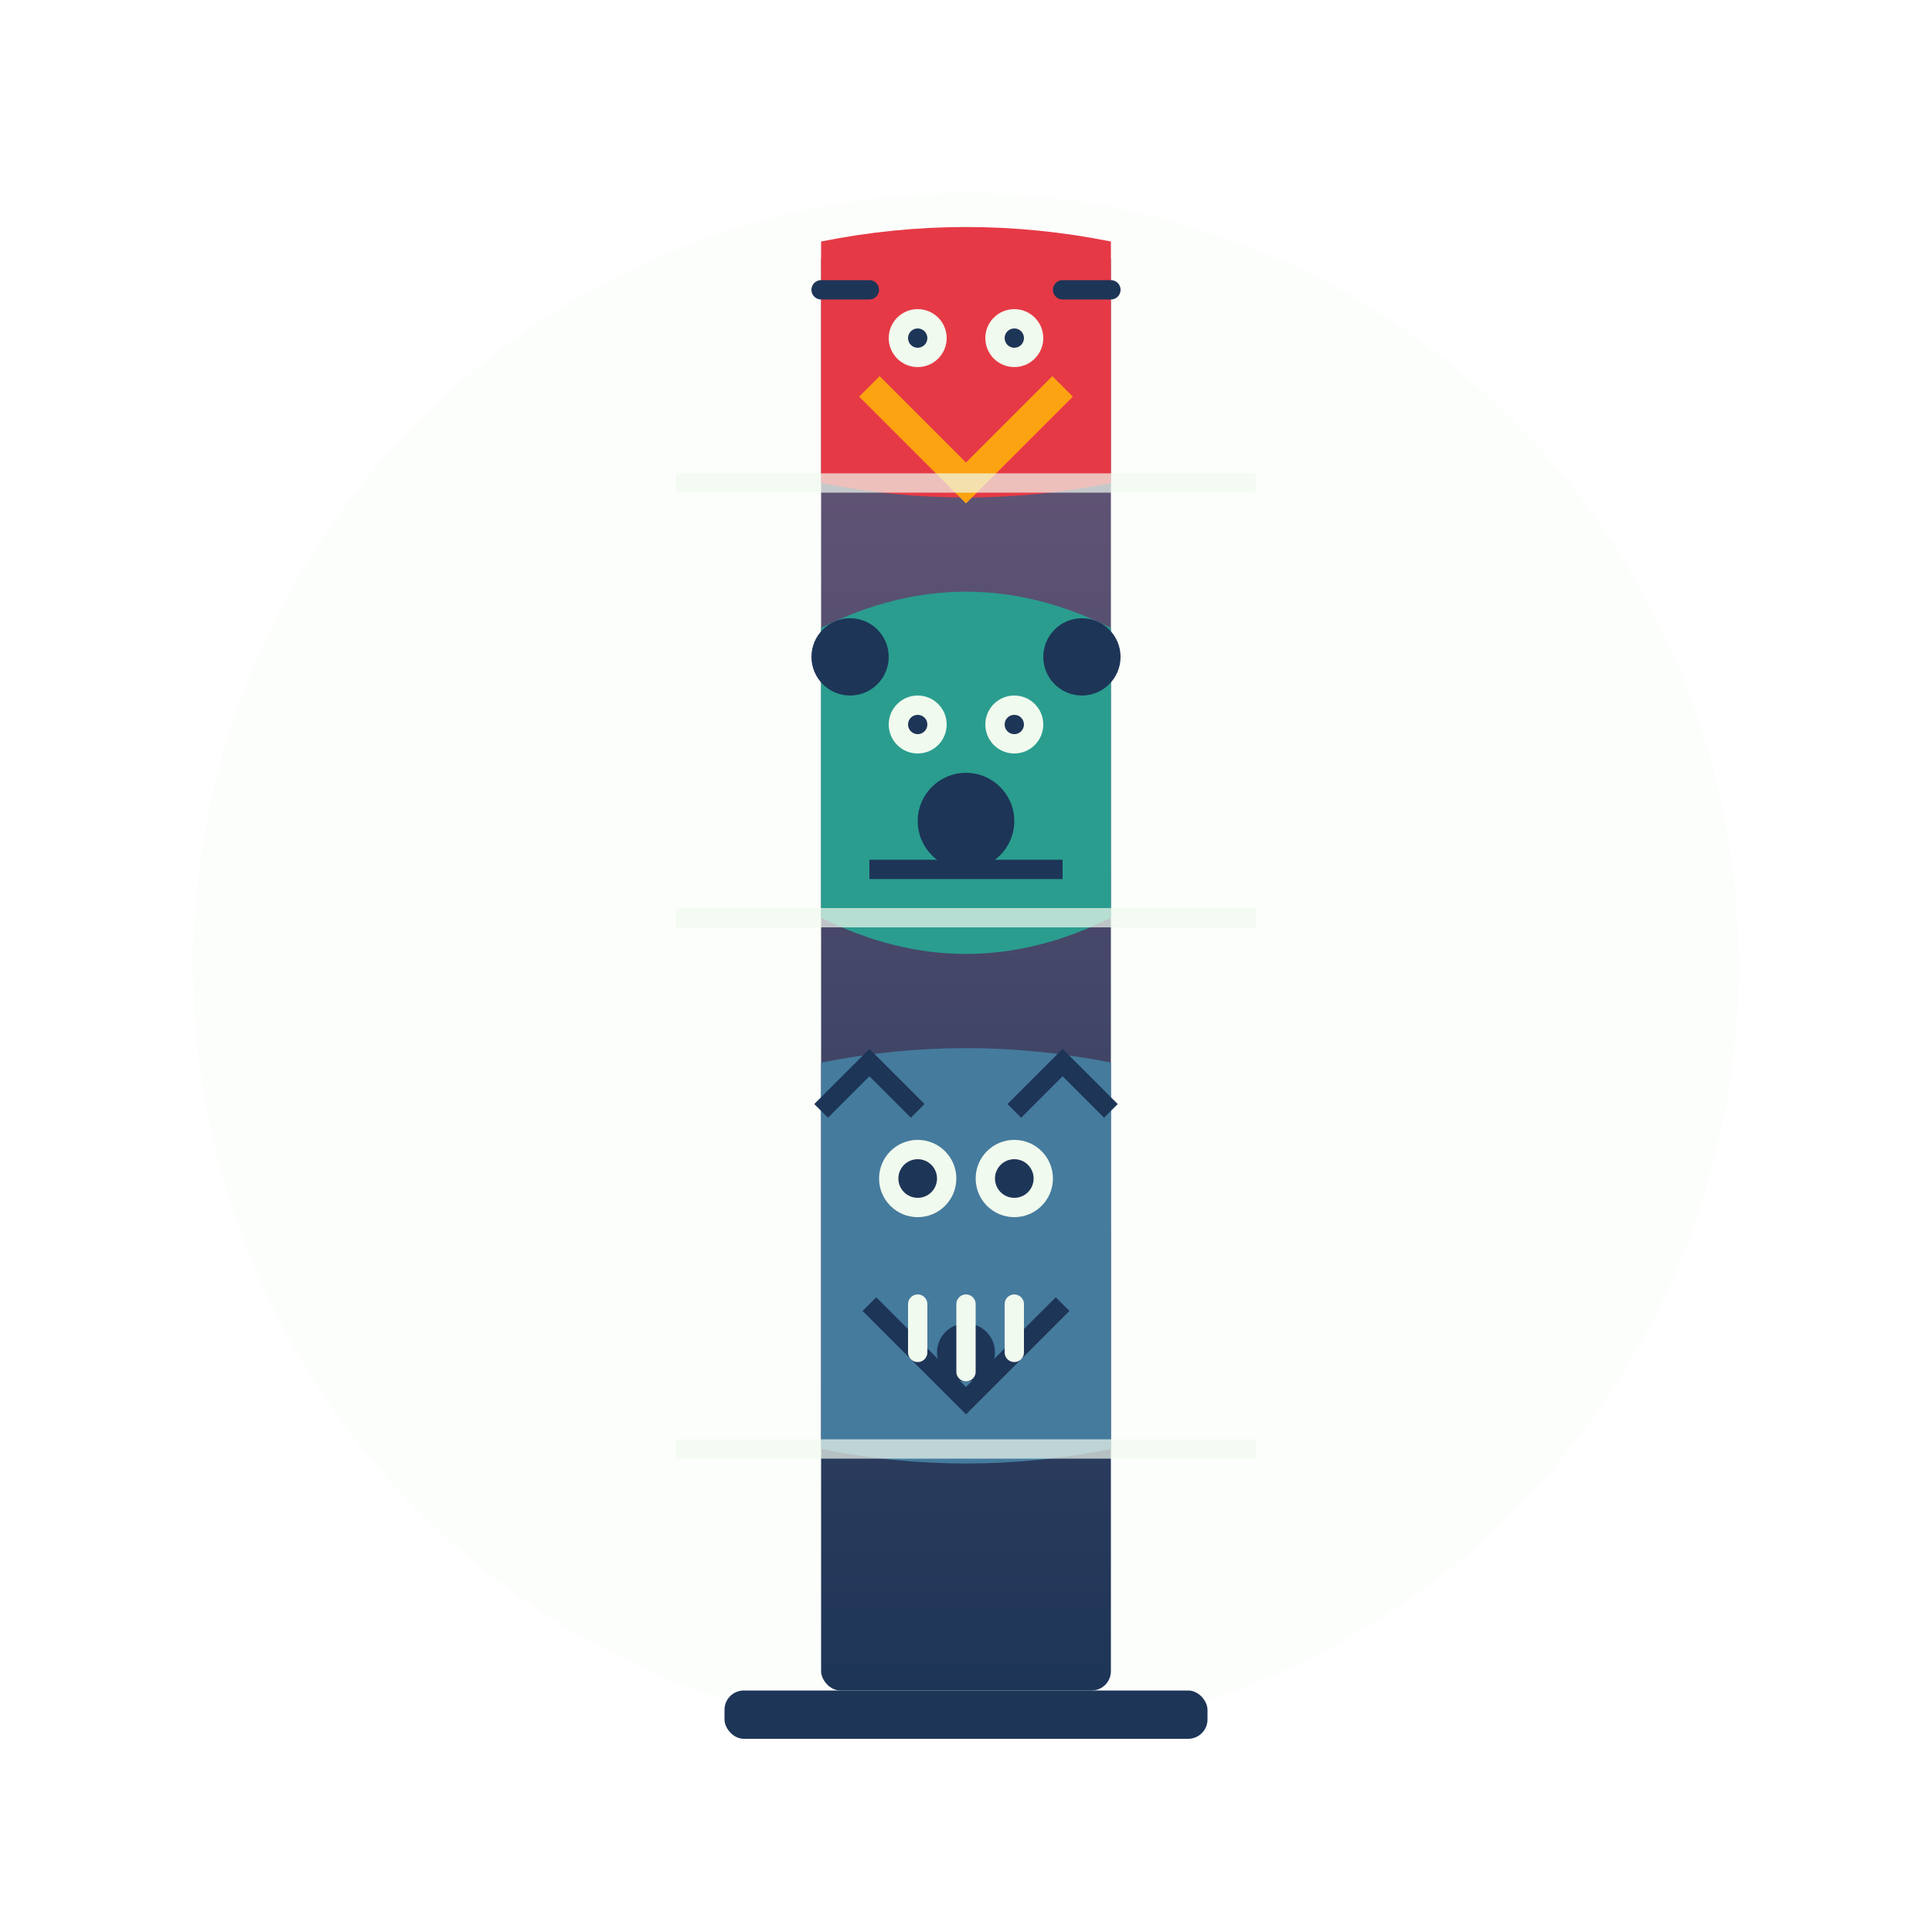 <?xml version="1.0" encoding="UTF-8"?>
<svg width="200px" height="200px" viewBox="0 0 200 200" version="1.1" xmlns="http://www.w3.org/2000/svg">
    <title>Totem Pole Icon</title>
    <defs>
        <linearGradient x1="50%" y1="0%" x2="50%" y2="100%" id="woodGradient">
            <stop stop-color="#6d597a" offset="0%"></stop>
            <stop stop-color="#1d3557" offset="100%"></stop>
        </linearGradient>
    </defs>
    <g stroke="none" fill-rule="evenodd">
        <!-- Background circle -->
        <circle cx="100" cy="100" r="80" fill="#f1faee" opacity="0.2"></circle>
        
        <!-- Totem pole main trunk -->
        <rect x="85" y="25" width="30" height="150" rx="2" fill="url(#woodGradient)"></rect>
        
        <!-- Base of totem pole -->
        <rect x="75" y="175" width="50" height="5" rx="2" fill="#1d3557"></rect>
        
        <!-- Top figure - Eagle -->
        <g transform="translate(70, 25)">
            <!-- Eagle head shape -->
            <path d="M15,0 C25,-2 35,-2 45,0 L45,25 C35,27 25,27 15,25 L15,0 Z" fill="#e63946"></path>
            
            <!-- Eagle beak -->
            <path d="M20,15 L30,25 L40,15" stroke="#fca311" stroke-width="3" fill="none"></path>
            
            <!-- Eagle eyes -->
            <circle cx="25" cy="10" r="3" fill="#f1faee"></circle>
            <circle cx="35" cy="10" r="3" fill="#f1faee"></circle>
            <circle cx="25" cy="10" r="1" fill="#1d3557"></circle>
            <circle cx="35" cy="10" r="1" fill="#1d3557"></circle>
            
            <!-- Eagle head details -->
            <path d="M15,5 L20,5 M40,5 L45,5" stroke="#1d3557" stroke-width="2" stroke-linecap="round"></path>
        </g>
        
        <!-- Middle figure - Bear -->
        <g transform="translate(70, 65)">
            <!-- Bear head shape -->
            <path d="M15,0 C25,-5 35,-5 45,0 L45,30 C35,35 25,35 15,30 L15,0 Z" fill="#2a9d8f"></path>
            
            <!-- Bear eyes -->
            <circle cx="25" cy="10" r="3" fill="#f1faee"></circle>
            <circle cx="35" cy="10" r="3" fill="#f1faee"></circle>
            <circle cx="25" cy="10" r="1" fill="#1d3557"></circle>
            <circle cx="35" cy="10" r="1" fill="#1d3557"></circle>
            
            <!-- Bear nose and mouth -->
            <circle cx="30" cy="20" r="5" fill="#1d3557"></circle>
            <path d="M20,25 L40,25" stroke="#1d3557" stroke-width="2"></path>
            
            <!-- Bear ears -->
            <circle cx="18" cy="3" r="4" fill="#1d3557"></circle>
            <circle cx="42" cy="3" r="4" fill="#1d3557"></circle>
        </g>
        
        <!-- Bottom figure - Wolf -->
        <g transform="translate(70, 110)">
            <!-- Wolf head shape -->
            <path d="M15,0 C25,-2 35,-2 45,0 L45,40 C35,42 25,42 15,40 L15,0 Z" fill="#457b9d"></path>
            
            <!-- Wolf eyes -->
            <circle cx="25" cy="12" r="4" fill="#f1faee"></circle>
            <circle cx="35" cy="12" r="4" fill="#f1faee"></circle>
            <circle cx="25" cy="12" r="2" fill="#1d3557"></circle>
            <circle cx="35" cy="12" r="2" fill="#1d3557"></circle>
            
            <!-- Wolf snout -->
            <path d="M20,25 L30,35 L40,25" stroke="#1d3557" stroke-width="2" fill="none"></path>
            <circle cx="30" cy="30" r="3" fill="#1d3557"></circle>
            
            <!-- Wolf teeth -->
            <path d="M25,25 L25,30 M30,25 L30,32 M35,25 L35,30" stroke="#f1faee" stroke-width="2" stroke-linecap="round"></path>
            
            <!-- Wolf ears -->
            <path d="M15,5 L20,0 L25,5" stroke="#1d3557" stroke-width="2" fill="#457b9d"></path>
            <path d="M35,5 L40,0 L45,5" stroke="#1d3557" stroke-width="2" fill="#457b9d"></path>
        </g>
        
        <!-- Traditional patterns on the totem pole - horizontal lines -->
        <line x1="70" y1="50" x2="130" y2="50" stroke="#f1faee" stroke-width="2" opacity="0.7"></line>
        <line x1="70" y1="95" x2="130" y2="95" stroke="#f1faee" stroke-width="2" opacity="0.7"></line>
        <line x1="70" y1="150" x2="130" y2="150" stroke="#f1faee" stroke-width="2" opacity="0.7"></line>
    </g>
</svg>